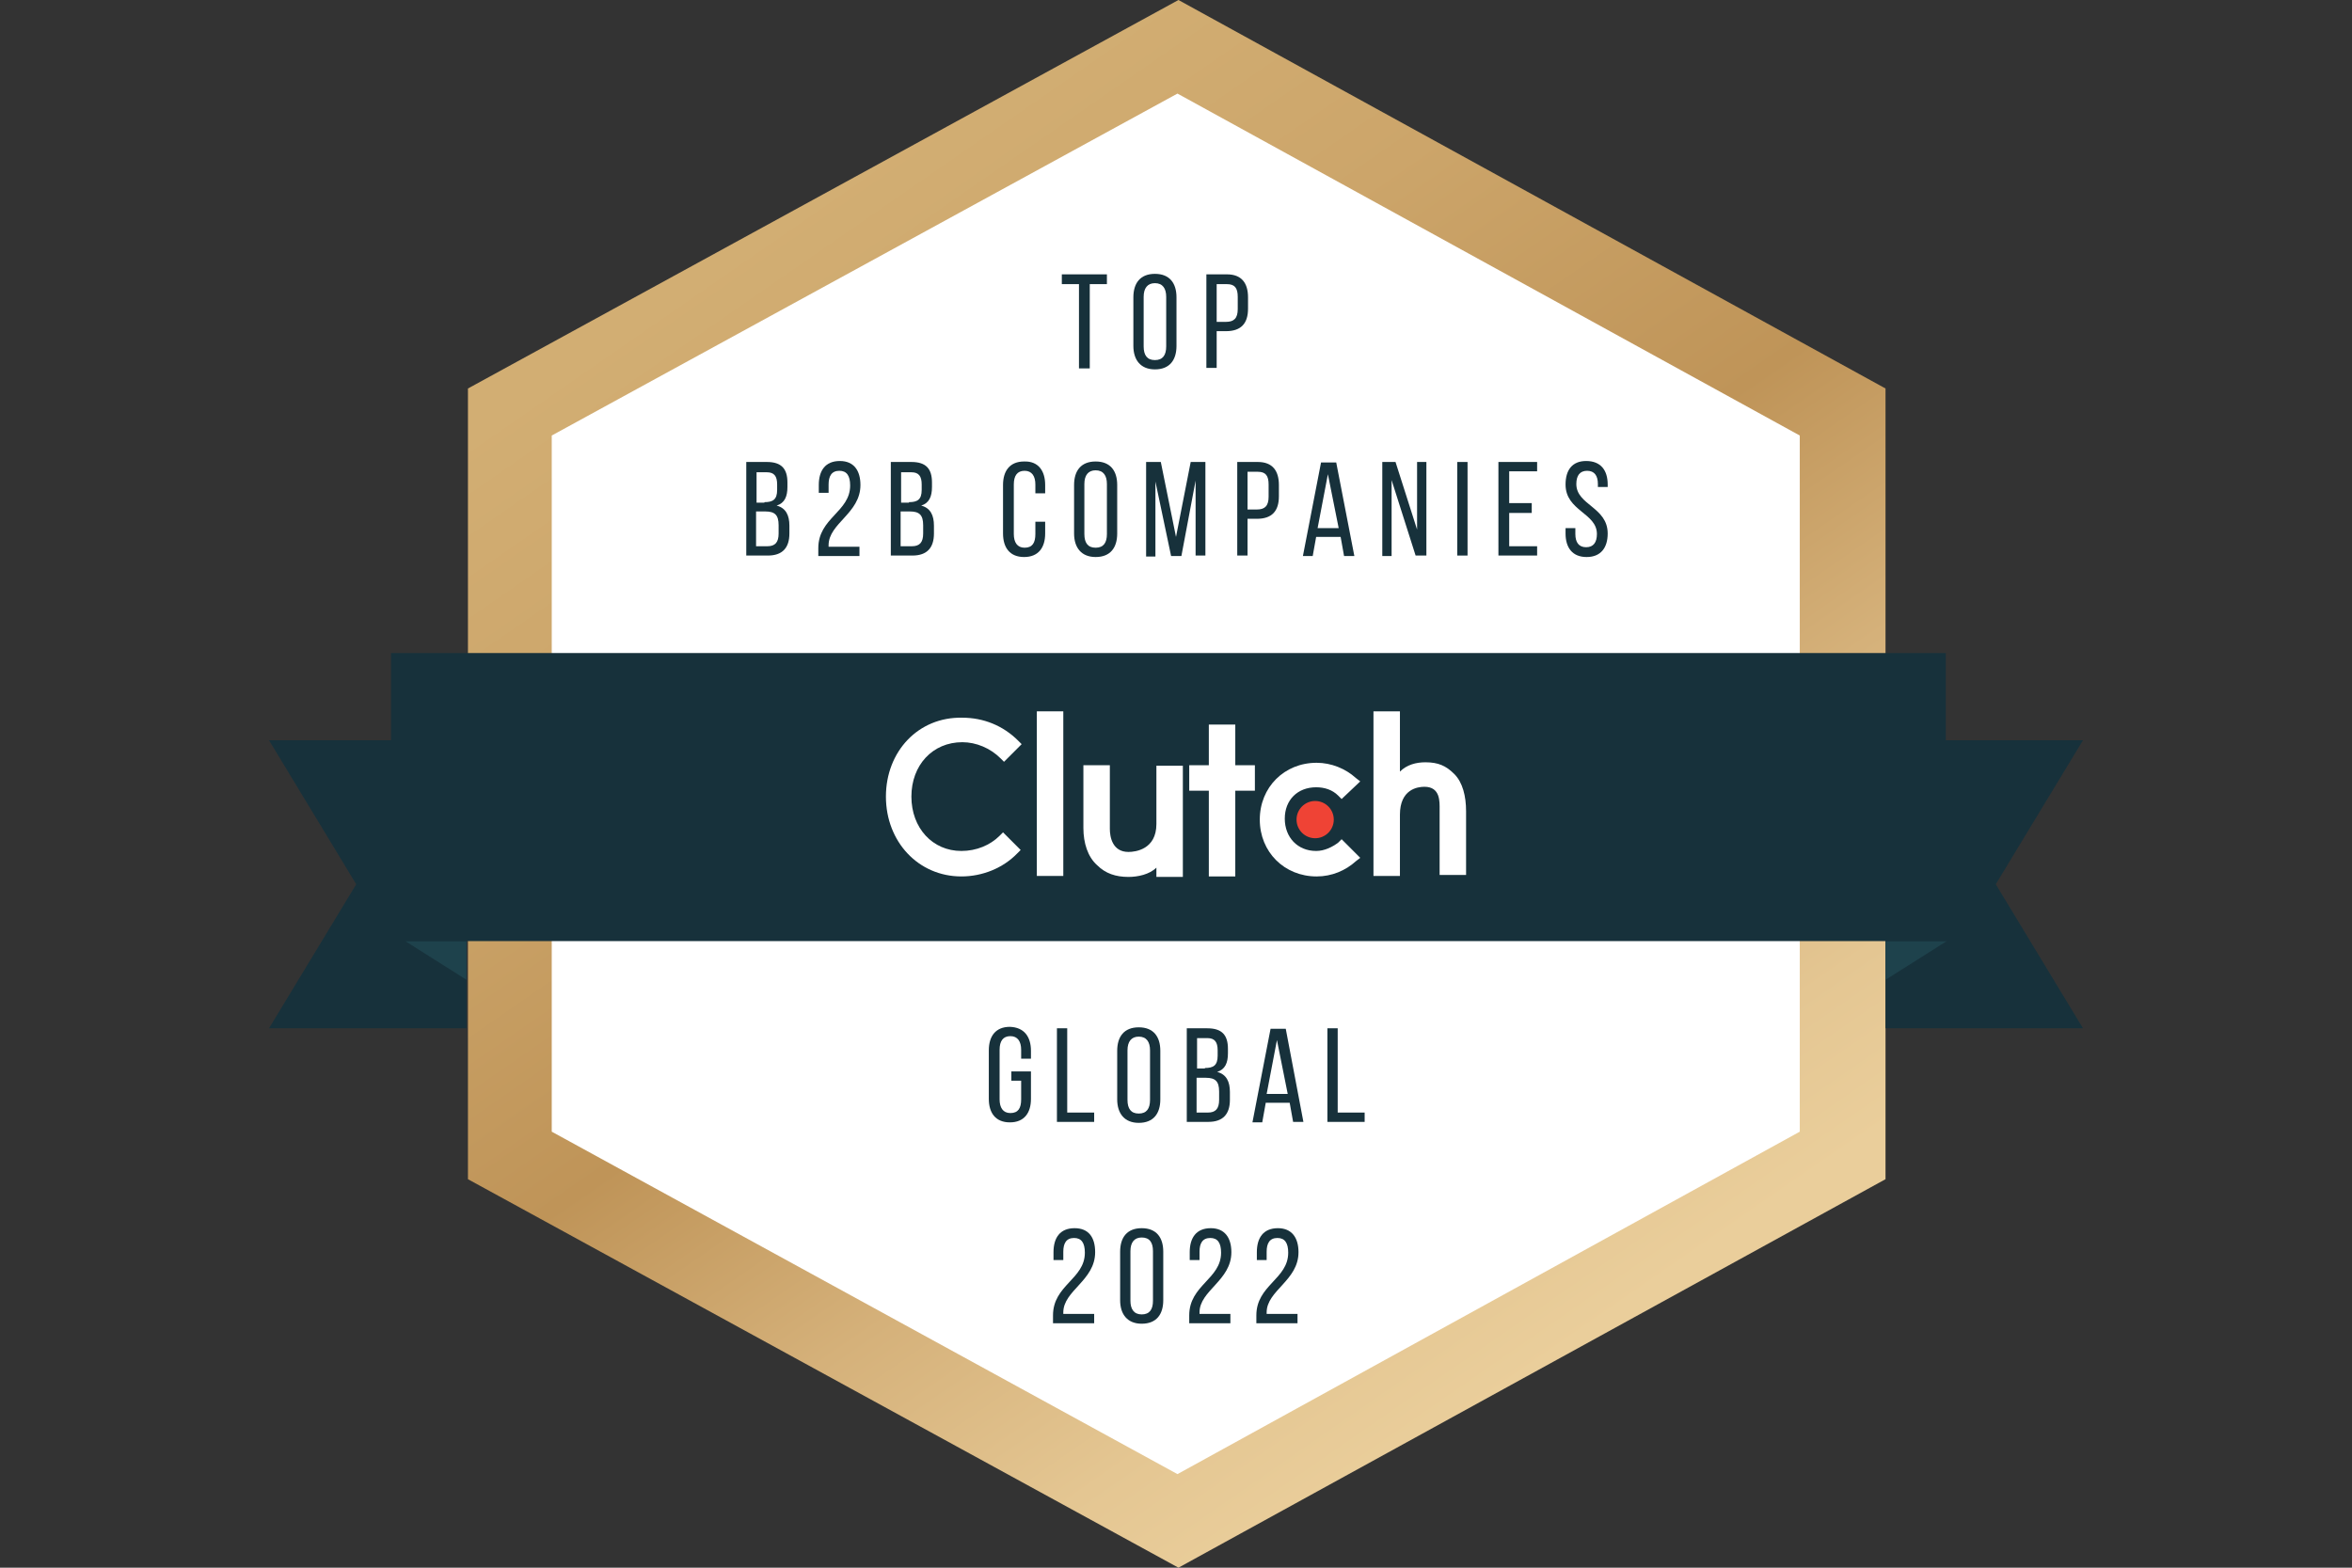 <?xml version="1.0" encoding="utf-8"?>
<!-- Generator: Adobe Illustrator 26.5.0, SVG Export Plug-In . SVG Version: 6.00 Build 0)  -->
<svg version="1.1" id="Layer_1" xmlns="http://www.w3.org/2000/svg" xmlns:xlink="http://www.w3.org/1999/xlink" x="0px" y="0px"
	 viewBox="0 0 480 320" style="enable-background:new 0 0 480 320;" xml:space="preserve">
<rect x="0" y="0" width="480" height="320" fill="#333333" stroke="none"/>
<style type="text/css">
	.st0{fill:url(#SVGID_1_);}
	.st1{fill:#FFFFFF;}
	.st2{fill:#17313B;}
	.st3{fill:#1E424C;}
	.st4{fill:#EF4335;}
</style>
<g>
	<linearGradient id="SVGID_1_" gradientUnits="userSpaceOnUse" x1="159.664" y1="43.891" x2="319.95" y2="275.16">
		<stop  offset="0" style="stop-color:#D2AE73"/>
		<stop  offset="0.222" style="stop-color:#CCA56A"/>
		<stop  offset="0.5" style="stop-color:#BF9458"/>
		<stop  offset="0.702" style="stop-color:#D5B17A"/>
		<stop  offset="0.887" style="stop-color:#E4C692"/>
		<stop  offset="1" style="stop-color:#EACE9B"/>
	</linearGradient>
	<polygon class="st0" points="384.8,240.7 240.5,320 95.5,240.7 95.5,79.3 240.5,0 384.8,79.3 	"/>
	<polygon class="st1" points="367.3,231 240.3,300.9 112.6,231 112.6,88.9 240.3,19.1 367.3,88.9 	"/>
	<g>
		<g>
			<polygon class="st2" points="425.1,209.9 384.8,209.9 384.8,151.1 425.1,151.1 407.3,180.5 			"/>
			<polygon class="st3" points="397.3,192.1 384.8,200 384.8,192.1 			"/>
			<polygon class="st2" points="54.9,209.9 95.2,209.9 95.2,151.1 54.9,151.1 72.7,180.5 			"/>
			<polygon class="st3" points="82.7,192.1 95.2,200 95.2,192.1 			"/>
		</g>
		<rect x="79.8" y="133.3" class="st2" width="317.3" height="58.8"/>
	</g>
	<g>
		<path class="st1" d="M211.6,145.2h5.4v33.6h-5.4V145.2z"/>
		<path class="st1" d="M236,168.2c0,5.2-4.3,5.7-5.7,5.7c-3.3,0-3.8-3.1-3.8-4.7v-13h-5.4v12.8c0,3.1,0.9,5.9,2.8,7.6
			c1.7,1.7,3.8,2.4,6.4,2.4c1.9,0,4.3-0.5,5.7-1.9v1.9h5.4v-22.7H236L236,168.2z"/>
		<path class="st1" d="M252.1,147.9h-5.4v8.3h-4v5.2h4v17.5h5.4v-17.5h4v-5.2h-4V147.9z"/>
		<path class="st1" d="M273.1,172c-1.2,0.9-2.8,1.7-4.5,1.7c-3.8,0-6.4-2.8-6.4-6.6c0-3.8,2.6-6.4,6.4-6.4c1.7,0,3.3,0.5,4.5,1.7
			l0.7,0.7l3.8-3.6l-0.9-0.7c-2.1-1.9-5-3.1-8-3.1c-6.6,0-11.6,5-11.6,11.6c0,6.6,5,11.6,11.6,11.6c3.1,0,5.9-1.2,8-3.1l0.9-0.7
			l-3.8-3.8L273.1,172z"/>
		<path class="st1" d="M296.8,158c-1.7-1.7-3.3-2.4-5.9-2.4c-1.9,0-3.8,0.5-5.2,1.9v-12.3h-5.4v33.6h5.4v-12.5c0-5.2,3.6-5.7,5-5.7
			c3.3,0,3.1,3.1,3.1,4.7v13.3h5.4v-13C299.2,162.5,298.5,159.7,296.8,158z"/>
		<circle class="st4" cx="268.4" cy="167.3" r="3.8"/>
		<path class="st1" d="M204,170.6c-1.9,1.9-4.7,3.1-7.8,3.1c-5.9,0-10.2-4.7-10.2-11.1c0-6.4,4.3-11.1,10.4-11.1
			c2.8,0,5.7,1.2,7.8,3.3l0.7,0.7l3.6-3.6l-0.7-0.7c-3.1-3.1-7.1-4.7-11.4-4.7c-9-0.2-15.6,6.9-15.6,16.1s6.6,16.3,15.4,16.3
			c4.3,0,8.5-1.7,11.4-4.7l0.7-0.7l-3.6-3.6L204,170.6z"/>
	</g>
	<g>
		<path class="st2" d="M220.2,75.2V58h-3.5V56h9.2V58h-3.5v17.2H220.2z"/>
		<path class="st2" d="M231.3,60.7c0-2.9,1.4-4.8,4.4-4.8c3,0,4.4,1.9,4.4,4.8v9.9c0,2.9-1.4,4.8-4.4,4.8c-2.9,0-4.4-1.9-4.4-4.8
			V60.7z M233.4,70.7c0,1.8,0.7,2.8,2.3,2.8c1.6,0,2.3-1,2.3-2.8V60.6c0-1.7-0.7-2.8-2.3-2.8c-1.5,0-2.3,1-2.3,2.8V70.7z"/>
		<path class="st2" d="M250.4,56c3,0,4.3,1.8,4.3,4.7V63c0,3-1.4,4.6-4.5,4.6h-1.9v7.5h-2.1V56H250.4z M250.2,65.7
			c1.6,0,2.4-0.7,2.4-2.6v-2.5c0-1.8-0.6-2.6-2.2-2.6h-2.1v7.7H250.2z"/>
		<path class="st2" d="M156.5,94.3c3,0,4.2,1.4,4.2,4.2v0.9c0,2-0.6,3.3-2.2,3.8c1.9,0.5,2.6,2,2.6,4.1v1.6c0,2.9-1.4,4.5-4.4,4.5
			h-4.4V94.3H156.5z M156,102.5c1.7,0,2.6-0.5,2.6-2.5v-1.1c0-1.7-0.6-2.5-2.1-2.5h-2.1v6.2H156z M156.6,111.5
			c1.6,0,2.3-0.8,2.3-2.6v-1.7c0-2.1-0.8-2.8-2.7-2.8h-1.9v7.1H156.6z"/>
		<path class="st2" d="M175.6,99c0,5.8-6.5,7.8-6.5,12.3v0.3h6.3v1.9H167v-1.6c0-6.2,6.5-7.4,6.5-12.8c0-2-0.7-3-2.2-3
			c-1.6,0-2.2,1.1-2.2,2.8v1.7h-2V99c0-2.9,1.3-4.9,4.3-4.9C174.3,94.1,175.6,96.1,175.6,99z"/>
		<path class="st2" d="M186,94.3c3,0,4.2,1.4,4.2,4.2v0.9c0,2-0.6,3.3-2.2,3.8c1.9,0.5,2.6,2,2.6,4.1v1.6c0,2.9-1.4,4.5-4.4,4.5
			h-4.4V94.3H186z M185.5,102.5c1.7,0,2.6-0.5,2.6-2.5v-1.1c0-1.7-0.6-2.5-2.1-2.5h-2.1v6.2H185.5z M186.1,111.5
			c1.6,0,2.3-0.8,2.3-2.6v-1.7c0-2.1-0.8-2.8-2.7-2.8h-1.9v7.1H186.1z"/>
		<path class="st2" d="M213.3,99v1.7h-2v-1.8c0-1.7-0.7-2.8-2.2-2.8c-1.5,0-2.2,1-2.2,2.8V109c0,1.7,0.7,2.8,2.2,2.8
			c1.6,0,2.2-1,2.2-2.8v-2.5h2v2.4c0,2.9-1.4,4.8-4.3,4.8c-2.9,0-4.3-1.9-4.3-4.8V99c0-2.9,1.4-4.8,4.3-4.8
			C211.9,94.1,213.3,96.1,213.3,99z"/>
		<path class="st2" d="M219.2,99c0-2.9,1.4-4.8,4.4-4.8c3,0,4.4,1.9,4.4,4.8v9.9c0,2.9-1.4,4.8-4.4,4.8c-2.9,0-4.4-1.9-4.4-4.8V99z
			 M221.3,109c0,1.8,0.7,2.8,2.3,2.8c1.6,0,2.3-1,2.3-2.8V98.8c0-1.7-0.7-2.8-2.3-2.8c-1.5,0-2.3,1-2.3,2.8V109z"/>
		<path class="st2" d="M241.1,113.5h-2.1l-3.2-15.2v15.3h-1.9V94.3h3l3.1,15.3l3-15.3h3v19.1h-2V98.1L241.1,113.5z"/>
		<path class="st2" d="M256.7,94.3c3,0,4.3,1.8,4.3,4.7v2.3c0,3-1.4,4.6-4.5,4.6h-1.9v7.5h-2.1V94.3H256.7z M256.5,104
			c1.6,0,2.4-0.7,2.4-2.6v-2.5c0-1.8-0.6-2.6-2.2-2.6h-2.1v7.7H256.5z"/>
		<path class="st2" d="M268.6,109.6l-0.7,3.9h-2l3.7-19.1h3.1l3.7,19.1h-2.1l-0.7-3.9H268.6z M268.9,107.8h4.3l-2.2-11L268.9,107.8z
			"/>
		<path class="st2" d="M284,113.5h-1.9V94.3h2.7l4.4,13.8V94.3h1.9v19.1h-2.2L284,98V113.5z"/>
		<path class="st2" d="M299.5,94.3v19.1h-2.1V94.3H299.5z"/>
		<path class="st2" d="M312.6,102.8v1.9H308v6.8h5.7v1.9h-7.9V94.3h7.9v1.9H308v6.5H312.6z"/>
		<path class="st2" d="M328.1,98.9v0.5h-2v-0.6c0-1.7-0.7-2.7-2.2-2.7c-1.5,0-2.2,1-2.2,2.7c0,4.3,6.4,4.7,6.4,10.1
			c0,2.9-1.4,4.8-4.3,4.8c-2.9,0-4.3-1.9-4.3-4.8v-1.1h2v1.2c0,1.7,0.7,2.7,2.2,2.7c1.5,0,2.2-1,2.2-2.7c0-4.3-6.4-4.7-6.4-10.1
			c0-3,1.4-4.8,4.2-4.8C326.7,94.1,328.1,96,328.1,98.9z"/>
	</g>
	<g>
		<path class="st2" d="M210.4,214.5v1.6h-2v-1.8c0-1.7-0.7-2.8-2.2-2.8c-1.5,0-2.2,1-2.2,2.8v10.1c0,1.7,0.7,2.8,2.2,2.8
			c1.6,0,2.2-1,2.2-2.8v-3.8h-2v-1.9h4v5.6c0,2.9-1.4,4.8-4.3,4.8c-2.9,0-4.3-1.9-4.3-4.8v-9.9c0-2.9,1.4-4.8,4.3-4.8
			C209,209.7,210.4,211.6,210.4,214.5z"/>
		<path class="st2" d="M215.7,229v-19.1h2.1v17.2h5.5v1.9H215.7z"/>
		<path class="st2" d="M228,214.5c0-2.9,1.4-4.8,4.4-4.8c3,0,4.4,1.9,4.4,4.8v9.9c0,2.9-1.4,4.8-4.4,4.8c-2.9,0-4.4-1.9-4.4-4.8
			V214.5z M230.1,224.5c0,1.8,0.7,2.8,2.3,2.8c1.6,0,2.3-1,2.3-2.8v-10.1c0-1.7-0.7-2.8-2.3-2.8c-1.5,0-2.3,1-2.3,2.8V224.5z"/>
		<path class="st2" d="M246.4,209.9c3,0,4.2,1.4,4.2,4.2v0.9c0,2-0.6,3.3-2.2,3.8c1.9,0.5,2.6,2,2.6,4.1v1.6c0,2.9-1.4,4.5-4.4,4.5
			h-4.4v-19.1H246.4z M245.9,218c1.7,0,2.6-0.5,2.6-2.5v-1.1c0-1.7-0.6-2.5-2.1-2.5h-2.1v6.2H245.9z M246.5,227.1
			c1.6,0,2.3-0.8,2.3-2.6v-1.7c0-2.1-0.8-2.8-2.7-2.8h-1.9v7.1H246.5z"/>
		<path class="st2" d="M258.3,225.2l-0.7,3.9h-2l3.7-19.1h3.1L266,229h-2.1l-0.7-3.9H258.3z M258.5,223.3h4.3l-2.2-11L258.5,223.3z"
			/>
		<path class="st2" d="M270.9,229v-19.1h2.1v17.2h5.5v1.9H270.9z"/>
		<path class="st2" d="M223.5,255.6c0,5.8-6.5,7.8-6.5,12.3v0.3h6.3v1.9h-8.4v-1.6c0-6.2,6.5-7.4,6.5-12.8c0-2-0.7-3-2.2-3
			c-1.6,0-2.2,1.1-2.2,2.8v1.7h-2v-1.6c0-2.9,1.3-4.9,4.3-4.9C222.2,250.7,223.5,252.6,223.5,255.6z"/>
		<path class="st2" d="M228.6,255.5c0-2.9,1.4-4.8,4.4-4.8c3,0,4.4,1.9,4.4,4.8v9.9c0,2.9-1.4,4.8-4.4,4.8c-2.9,0-4.4-1.9-4.4-4.8
			V255.5z M230.7,265.5c0,1.7,0.7,2.8,2.3,2.8c1.6,0,2.3-1,2.3-2.8v-10.1c0-1.8-0.7-2.8-2.3-2.8c-1.5,0-2.3,1-2.3,2.8V265.5z"/>
		<path class="st2" d="M251.3,255.6c0,5.8-6.5,7.8-6.5,12.3v0.3h6.3v1.9h-8.4v-1.6c0-6.2,6.5-7.4,6.5-12.8c0-2-0.7-3-2.2-3
			c-1.6,0-2.2,1.1-2.2,2.8v1.7h-2v-1.6c0-2.9,1.3-4.9,4.3-4.9C249.9,250.7,251.3,252.6,251.3,255.6z"/>
		<path class="st2" d="M265,255.6c0,5.8-6.5,7.8-6.5,12.3v0.3h6.3v1.9h-8.4v-1.6c0-6.2,6.5-7.4,6.5-12.8c0-2-0.7-3-2.2-3
			c-1.6,0-2.2,1.1-2.2,2.8v1.7h-2v-1.6c0-2.9,1.3-4.9,4.3-4.9C263.6,250.7,265,252.6,265,255.6z"/>
	</g>
</g>
</svg>
